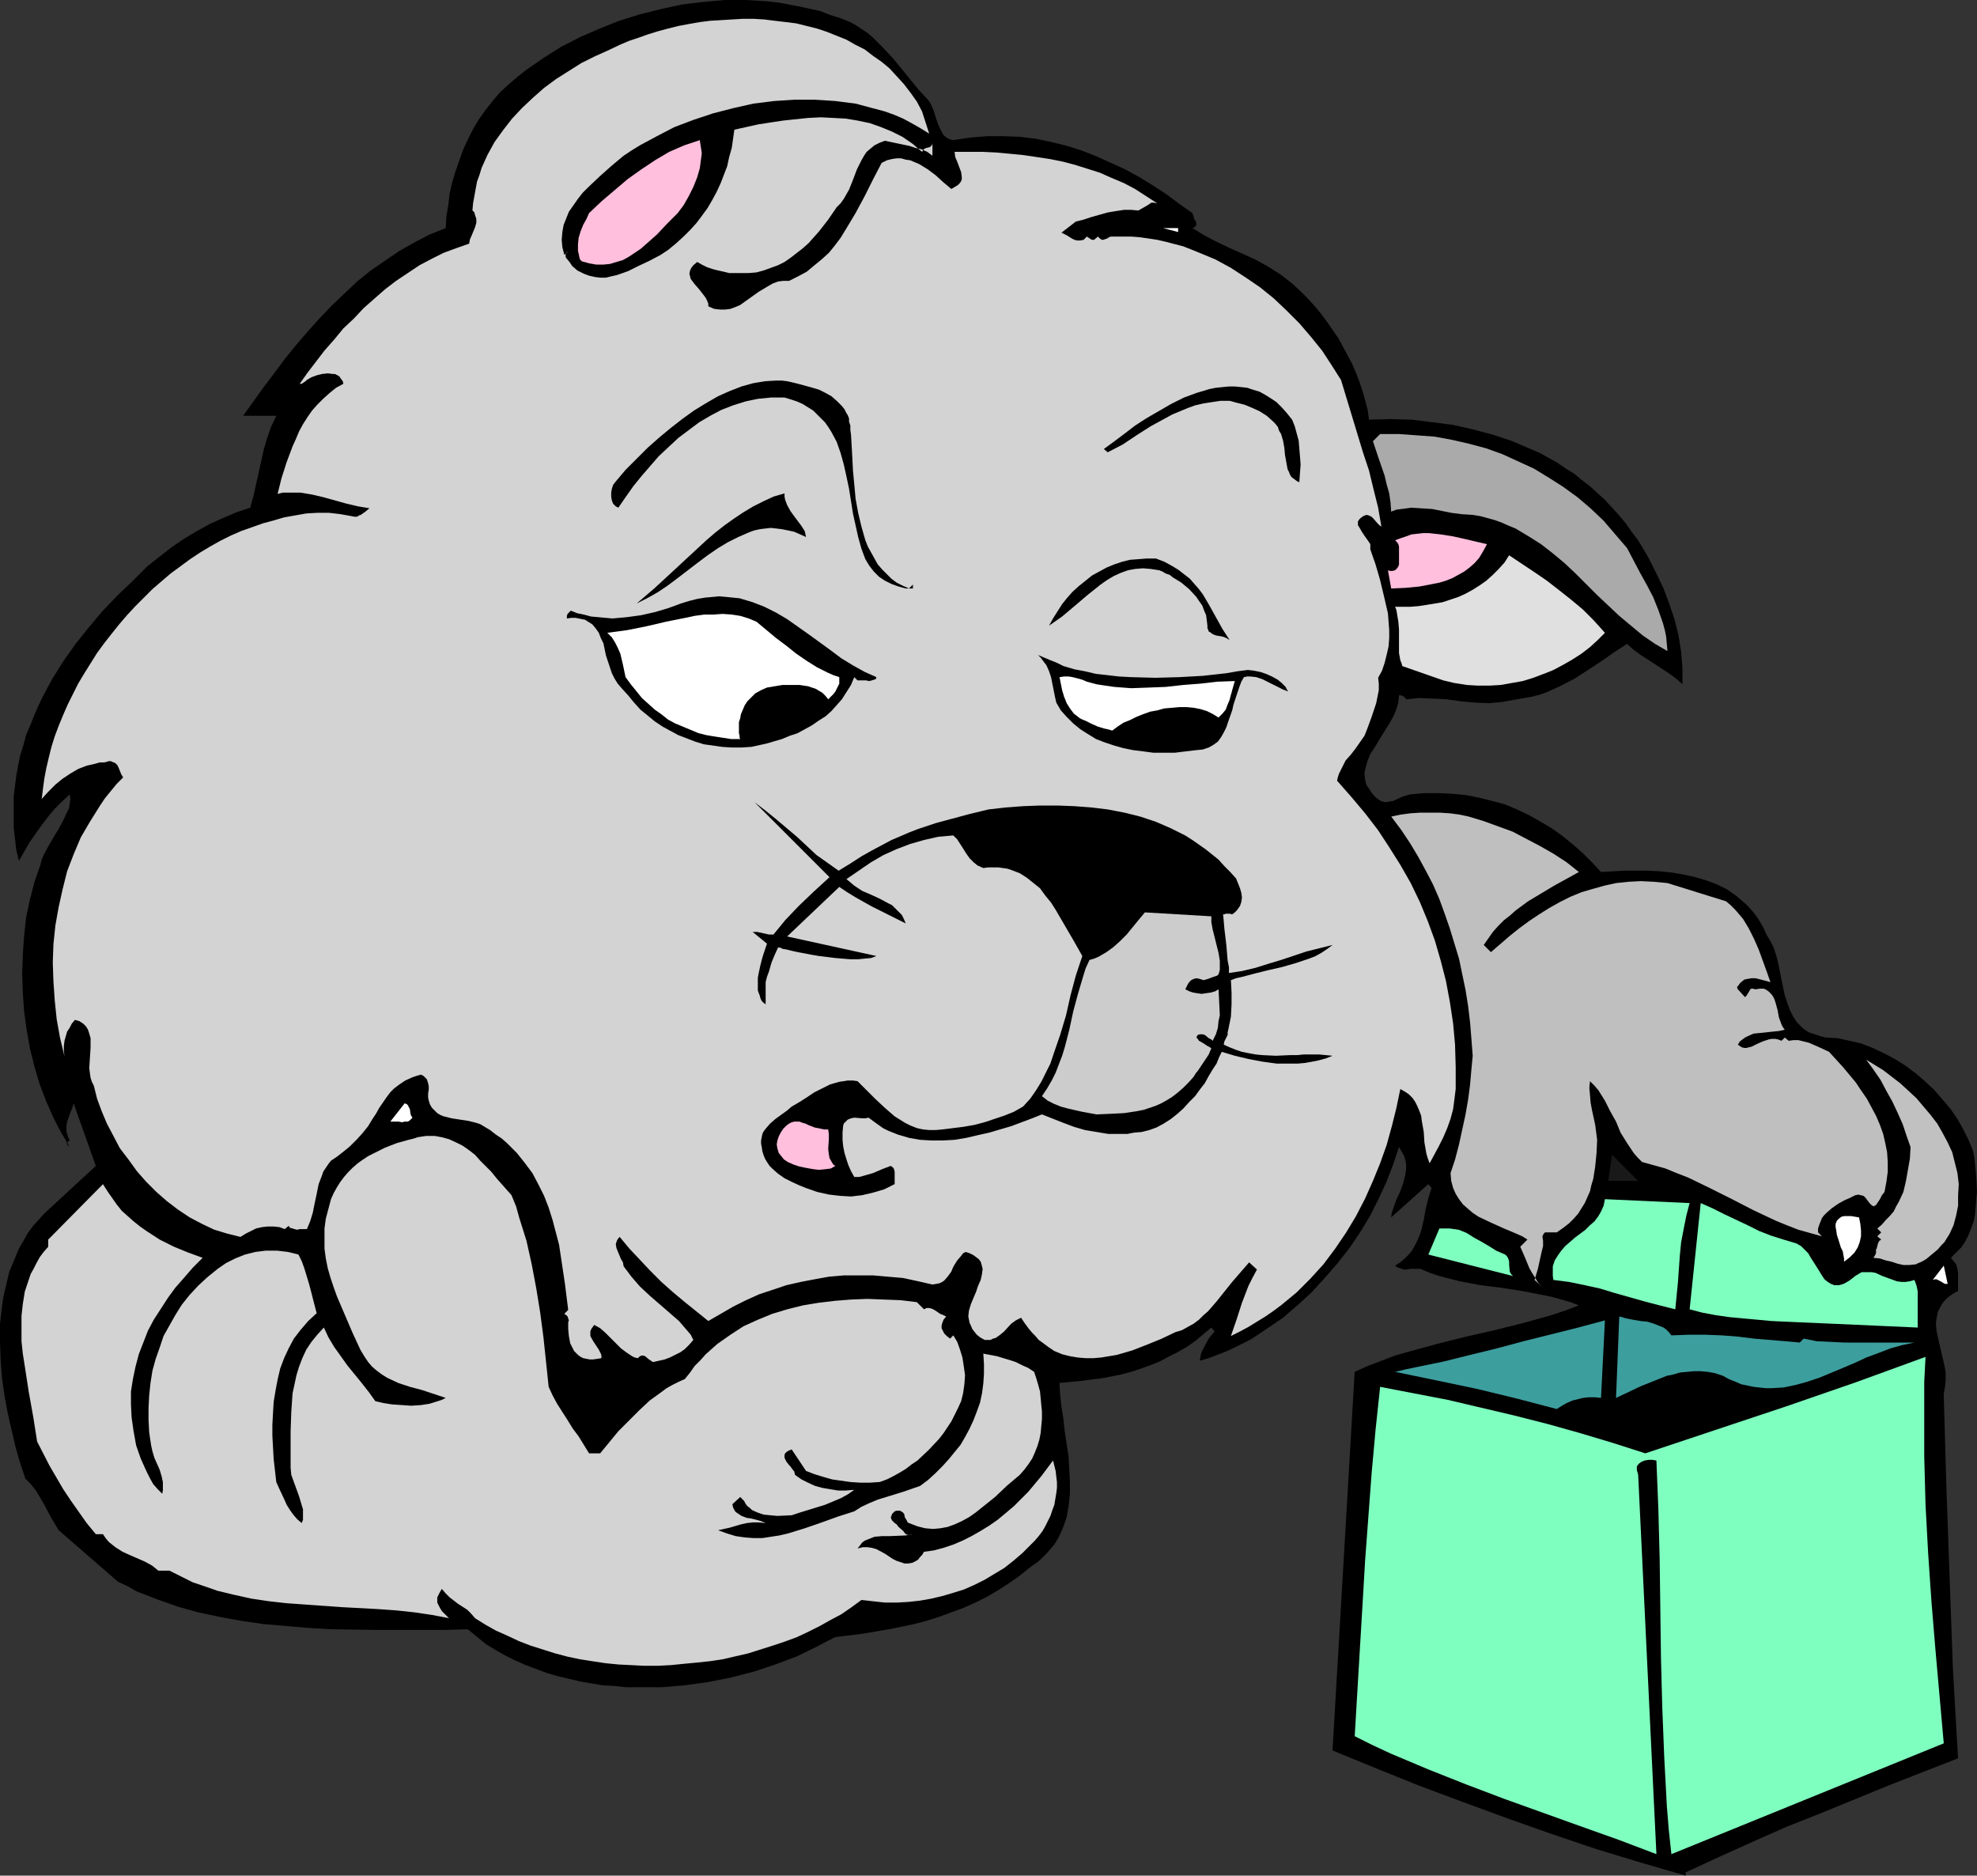 <?xml version="1.0" encoding="UTF-8" standalone="no"?>
<svg
   version="1.0"
   width="129.724mm"
   height="123.059mm"
   id="svg31"
   sodipodi:docname="Cat - Curious.wmf"
   xmlns:inkscape="http://www.inkscape.org/namespaces/inkscape"
   xmlns:sodipodi="http://sodipodi.sourceforge.net/DTD/sodipodi-0.dtd"
   xmlns="http://www.w3.org/2000/svg"
   xmlns:svg="http://www.w3.org/2000/svg">
  <rect width="100%" height="100%" fill="#333333" stroke="none"/>
  <sodipodi:namedview
     id="namedview31"
     pagecolor="#ffffff"
     bordercolor="#000000"
     borderopacity="0.25"
     inkscape:showpageshadow="2"
     inkscape:pageopacity="0.0"
     inkscape:pagecheckerboard="0"
     inkscape:deskcolor="#d1d1d1"
     inkscape:document-units="mm" />
  <defs
     id="defs1">
    <pattern
       id="WMFhbasepattern"
       patternUnits="userSpaceOnUse"
       width="6"
       height="6"
       x="0"
       y="0" />
  </defs>
  <path
     style="fill:#000000;fill-opacity:1;fill-rule:evenodd;stroke:none"
     d="m 230.118,24.726 0.485,0.646 0.323,0.646 0.646,1.454 0.485,1.616 0.485,1.454 0.646,1.454 0.646,1.293 0.485,0.485 0.646,0.485 0.646,0.323 0.808,0.162 4.363,-0.646 4.04,-0.323 h 4.202 l 4.04,0.162 3.878,0.485 3.878,0.808 3.878,0.97 3.555,1.131 3.717,1.454 3.555,1.616 3.555,1.616 3.555,1.939 3.394,2.101 3.232,2.101 3.232,2.424 3.232,2.263 0.162,0.485 0.162,0.485 0.162,0.646 0.323,0.323 0.162,0.646 v 0.323 l -0.323,0.485 -0.323,0.162 -0.323,0.162 2.909,1.778 3.07,1.616 3.07,1.454 3.232,1.454 3.232,1.454 3.232,1.778 3.07,1.939 1.454,1.131 1.454,1.131 1.939,1.778 1.778,1.778 1.778,1.939 1.616,1.939 1.454,1.939 1.454,2.101 1.454,2.101 1.131,2.101 1.131,2.101 1.131,2.101 0.97,2.263 0.808,2.101 0.808,2.424 0.646,2.263 0.646,2.424 0.323,2.424 5.333,-0.162 5.333,0.162 5.171,0.646 5.01,0.646 5.01,1.131 4.848,1.293 4.848,1.616 4.525,1.939 2.262,0.97 4.363,2.424 2.101,1.454 2.101,1.293 1.939,1.616 1.939,1.454 1.939,1.778 1.778,1.616 1.778,1.939 1.778,1.939 1.616,1.939 1.454,2.101 1.616,2.101 1.454,2.424 1.293,2.263 1.778,3.555 1.778,3.717 1.454,3.879 1.293,3.879 0.97,3.879 0.646,4.04 0.323,4.04 v 1.939 2.101 l -1.616,-1.454 -1.778,-1.293 -6.949,-4.525 -1.778,-1.293 -1.616,-1.454 -3.232,2.101 -3.232,2.263 -3.232,2.101 -3.232,2.101 -3.394,1.778 -1.778,0.808 -1.778,0.808 -1.778,0.646 -1.939,0.485 -1.778,0.323 -1.939,0.323 -1.778,0.323 -1.778,0.323 -1.616,0.162 -1.778,0.162 -3.555,-0.162 -3.555,-0.323 -3.394,-0.485 -3.394,-0.162 -3.394,-0.162 -1.616,0.162 -1.616,0.162 -0.323,-0.485 -0.485,-0.323 -0.485,-0.162 h -0.162 -0.323 l -0.162,1.778 -0.485,1.616 -0.646,1.616 -0.97,1.778 -1.939,3.071 -0.97,1.616 -0.97,1.616 -0.97,1.454 -0.646,1.616 -0.485,1.616 -0.323,1.454 0.162,1.616 0.162,0.808 0.323,0.808 0.485,0.646 0.485,0.808 0.646,0.808 0.808,0.808 0.485,0.323 0.485,0.323 1.131,0.323 0.97,-0.162 0.97,-0.162 2.101,-0.97 0.97,-0.323 1.131,-0.323 3.555,-0.323 h 3.394 l 3.555,0.162 3.394,0.323 3.232,0.646 3.232,0.808 3.07,0.808 3.07,1.293 2.747,1.293 2.909,1.616 2.747,1.616 2.747,1.939 2.586,2.101 2.424,2.101 2.424,2.424 2.262,2.424 5.818,-0.323 h 5.979 l 2.909,0.162 3.07,0.323 2.747,0.485 2.909,0.646 2.747,0.808 2.586,0.97 2.586,1.293 2.262,1.616 1.131,0.97 1.131,0.97 0.97,0.97 0.97,1.131 0.97,1.293 0.808,1.293 0.808,1.454 0.646,1.454 0.97,1.616 0.808,1.616 0.646,1.939 0.485,1.939 0.808,4.04 0.808,3.879 0.646,1.939 0.646,1.778 0.808,1.616 0.97,1.454 1.293,1.293 0.808,0.646 0.808,0.485 0.97,0.323 0.97,0.323 0.97,0.323 1.293,0.323 2.909,0.162 2.909,0.646 2.909,0.646 2.909,1.131 2.747,1.293 2.747,1.454 2.586,1.616 2.586,1.939 2.262,1.939 2.262,2.101 2.101,2.424 1.939,2.263 1.778,2.586 1.454,2.586 1.293,2.586 1.131,2.747 0.323,1.616 0.162,1.616 0.323,3.394 0.162,3.555 -0.162,1.778 -0.162,1.939 -0.162,1.778 -0.323,1.778 -0.646,1.778 -0.646,1.616 -0.808,1.616 -0.97,1.454 -1.293,1.293 -1.293,1.293 0.646,0.808 0.646,0.808 0.323,1.131 0.162,0.97 v 2.263 2.263 l -0.97,0.485 -0.97,0.646 -0.808,0.646 -0.646,0.646 -0.485,0.646 -0.485,0.808 -0.646,1.293 -0.323,1.616 -0.162,1.454 0.162,1.616 0.323,1.616 1.616,6.949 0.323,1.778 v 1.778 l -0.162,1.778 -0.323,1.778 0.646,22.625 0.808,22.625 0.808,22.625 0.646,11.313 0.646,11.151 -16.968,6.626 -16.968,6.949 -8.565,3.394 -8.403,3.717 -8.242,3.717 -8.403,3.879 v 0.808 l -11.15,-3.232 -11.15,-3.394 -10.989,-3.717 -10.989,-3.879 -10.989,-4.04 -10.827,-4.04 -10.827,-4.363 -10.666,-4.363 2.747,-46.866 2.747,-47.028 3.232,-1.454 3.394,-1.293 3.394,-1.293 3.394,-0.97 7.11,-1.939 7.11,-1.778 7.11,-1.616 7.11,-1.778 6.949,-1.939 3.394,-1.131 3.394,-1.293 -2.101,-0.808 -2.262,-0.646 -2.262,-0.646 -2.424,-0.485 -5.01,-0.97 -5.171,-0.808 -5.171,-0.646 -5.171,-0.97 -5.01,-1.293 -2.424,-0.808 -2.262,-0.97 h -0.808 -0.808 -0.97 l -0.808,0.162 h -0.808 l -0.808,-0.323 -0.646,-0.162 -0.646,-0.485 1.293,-0.808 1.131,-0.97 0.97,-0.97 0.808,-0.97 0.646,-1.131 0.646,-1.293 0.485,-1.131 0.485,-1.293 0.646,-2.747 0.485,-2.747 0.646,-2.586 0.808,-2.586 -0.808,-0.97 -9.211,8.242 0.162,-1.131 0.323,-0.97 0.808,-2.263 0.97,-2.101 0.808,-2.263 0.485,-2.101 0.162,-1.131 v -1.131 l -0.162,-0.97 -0.323,-1.131 -0.646,-1.131 -0.646,-1.131 -1.454,4.363 -1.616,4.202 -1.939,4.202 -2.101,4.202 -2.424,4.04 -2.747,4.04 -2.909,3.717 -3.232,3.717 -3.232,3.555 -3.555,3.232 -3.555,3.071 -4.04,2.747 -3.878,2.586 -4.202,2.101 -2.101,0.97 -2.101,0.808 -2.101,0.808 -2.262,0.646 0.162,-0.646 0.162,-0.97 0.323,-0.808 0.485,-0.97 1.131,-2.101 1.454,-1.778 -0.808,-0.97 -2.101,1.778 -1.939,1.616 -2.101,1.454 -2.262,1.293 -2.262,1.131 -2.101,1.131 -2.424,0.97 -2.262,0.808 -2.424,0.808 -2.424,0.646 -2.424,0.485 -2.586,0.485 -5.171,0.646 -5.171,0.485 0.162,2.909 0.323,2.909 0.485,3.071 0.323,3.071 0.97,6.303 0.162,3.071 0.162,3.232 v 2.909 l -0.323,3.071 -0.485,2.747 -0.485,1.454 -0.485,1.293 -0.646,1.454 -0.646,1.293 -0.808,1.293 -0.97,1.131 -0.97,1.131 -1.131,1.131 -1.293,1.131 -1.454,0.97 -2.586,2.101 -2.747,1.939 -2.747,1.778 -2.747,1.616 -2.909,1.454 -2.909,1.293 -3.07,1.131 -3.07,1.131 -3.07,0.97 -3.07,0.808 -3.07,0.646 -3.232,0.646 -6.626,1.131 -6.626,0.808 -2.262,1.131 -2.424,1.293 -5.01,2.424 -5.171,1.939 -5.333,1.778 -5.656,1.454 -5.656,1.131 -5.818,0.808 -5.818,0.485 h -5.818 -2.909 l -2.909,-0.323 -2.909,-0.162 -2.909,-0.485 -2.747,-0.485 -2.747,-0.646 -2.747,-0.646 -2.747,-0.808 -2.586,-0.97 -2.586,-0.97 -2.586,-1.131 -2.586,-1.293 -2.262,-1.293 -2.424,-1.454 -4.525,-3.717 v 0 l -5.656,0.162 H 93.405 l -11.312,-0.162 -5.494,-0.323 -5.656,-0.485 -5.656,-0.485 -5.494,-0.808 -5.333,-0.97 -5.333,-1.131 -5.171,-1.454 -5.01,-1.778 -5.01,-1.939 -2.262,-1.293 -2.424,-1.131 -14.706,-12.767 -1.939,-3.232 -1.778,-3.394 L 9.858,371.212 8.888,369.596 7.757,368.141 6.302,366.687 5.01,362.808 3.878,358.93 2.909,354.728 1.939,350.526 1.131,346.163 0.485,341.638 0.162,337.274 0,332.749 v -4.525 l 0.485,-4.202 0.323,-2.263 0.485,-2.101 0.485,-2.101 0.485,-2.101 0.808,-1.939 0.808,-1.939 0.808,-1.939 1.131,-1.939 0.97,-1.778 1.293,-1.778 1.454,-1.616 1.454,-1.616 12.766,-11.797 -5.494,-15.514 -0.323,1.131 -0.485,1.131 -0.808,2.263 -0.162,1.131 v 1.293 l 0.323,1.131 0.162,0.485 0.323,0.485 -0.808,0.97 0.808,0.808 -2.101,-3.555 -1.939,-3.717 -1.778,-4.04 -1.616,-4.202 -1.293,-4.363 -1.131,-4.525 -0.808,-4.525 -0.646,-4.687 -0.323,-4.687 -0.162,-4.687 0.162,-4.687 0.323,-4.687 0.485,-4.525 0.97,-4.525 1.131,-4.363 1.454,-4.202 0.323,-1.293 0.485,-1.131 1.131,-2.101 1.293,-2.263 1.293,-2.101 1.131,-2.101 0.97,-2.101 0.485,-0.97 0.162,-1.131 0.162,-1.131 -0.162,-1.131 -1.939,1.778 -1.778,1.778 -1.616,1.939 -1.616,2.101 -1.616,2.263 -1.454,2.101 -2.586,4.525 -0.646,-2.747 -0.323,-2.747 -0.323,-2.747 v -2.586 -2.586 -2.586 l 0.323,-2.586 0.323,-2.586 0.485,-2.586 0.485,-2.424 0.808,-2.586 0.646,-2.424 0.97,-2.263 0.97,-2.424 0.97,-2.263 1.131,-2.424 2.424,-4.525 2.747,-4.363 3.07,-4.363 3.232,-4.04 3.394,-4.04 3.717,-3.879 3.717,-3.555 3.717,-3.717 3.07,-2.424 2.909,-2.263 3.07,-2.101 3.232,-1.939 3.232,-1.778 3.232,-1.454 3.394,-1.454 3.394,-1.131 0.808,-2.909 0.646,-2.909 0.646,-2.909 0.646,-2.909 0.646,-2.909 0.808,-2.747 0.97,-2.747 1.293,-2.747 h -8.242 l 5.01,-6.949 5.333,-7.111 2.747,-3.394 2.909,-3.394 2.909,-3.232 3.07,-3.232 3.07,-2.909 3.232,-3.071 3.394,-2.747 3.555,-2.424 3.555,-2.424 3.717,-2.101 3.717,-1.939 4.04,-1.616 0.162,-2.909 0.485,-2.747 0.323,-2.909 0.646,-2.747 0.808,-2.747 0.97,-2.747 0.97,-2.747 1.131,-2.424 1.293,-2.586 1.454,-2.424 1.616,-2.263 1.778,-2.263 1.778,-2.101 2.101,-1.939 2.262,-1.939 2.262,-1.778 4.202,-2.909 4.363,-2.747 4.686,-2.424 4.848,-2.101 4.848,-1.939 5.171,-1.616 5.171,-1.293 5.171,-1.131 L 174.366,0.485 179.699,0 h 5.333 l 5.333,0.323 2.747,0.323 2.586,0.485 2.586,0.485 5.171,1.131 2.424,0.97 2.586,0.808 2.424,0.97 1.454,0.808 1.454,0.97 1.454,0.97 1.293,1.131 2.424,2.424 2.424,2.586 4.363,5.333 2.101,2.586 z"
     id="path1" />
  <path
     style="fill:#d3d3d3;fill-opacity:1;fill-rule:evenodd;stroke:none"
     d="m 228.664,27.635 1.778,5.495 -2.101,-1.293 -2.262,-1.293 -2.101,-1.131 -2.262,-0.97 -2.262,-0.808 -2.424,-0.646 -2.424,-0.646 -2.424,-0.646 -5.01,-0.646 -2.424,-0.162 -2.586,-0.162 h -5.171 l -5.01,0.323 -5.171,0.646 -5.01,1.131 -5.01,1.293 -4.848,1.616 -4.686,1.778 -4.363,2.263 -4.202,2.263 -2.101,1.293 -1.939,1.293 -2.909,2.424 -2.909,2.586 -2.909,2.747 -1.454,1.454 -1.131,1.454 -1.131,1.616 -1.131,1.616 -0.646,1.616 -0.646,1.616 -0.323,1.778 -0.162,1.939 0.162,1.778 0.485,1.939 0.97,-0.808 -0.485,0.323 -0.162,0.323 v 0.646 l 0.162,0.323 0.808,0.97 0.323,0.485 0.323,0.485 1.293,1.131 1.616,0.808 1.293,0.485 1.454,0.323 1.293,0.162 h 1.454 l 1.293,-0.323 1.454,-0.323 2.747,-0.97 2.586,-1.293 2.747,-1.293 2.747,-1.454 1.939,-1.293 1.939,-1.616 1.778,-1.616 1.778,-1.778 1.454,-1.616 1.454,-1.939 1.293,-1.778 1.131,-1.939 1.131,-2.101 0.97,-2.101 0.808,-2.101 0.808,-2.101 0.485,-2.263 0.646,-2.263 0.323,-2.263 0.323,-2.263 5.818,-1.293 3.07,-0.485 3.232,-0.485 3.07,-0.323 3.07,-0.323 3.232,-0.162 3.07,0.162 3.07,0.162 2.909,0.485 3.07,0.646 2.747,0.97 2.747,1.131 2.586,1.293 2.586,1.778 1.131,0.97 1.131,0.97 0.323,-0.485 0.323,-0.323 0.485,-0.162 0.646,-0.162 0.323,-0.162 0.323,-0.323 0.162,-0.485 v -0.646 3.717 l -1.293,-0.97 -1.454,-0.646 -1.454,-0.323 -1.454,-0.485 -3.07,-0.646 -3.07,-0.646 -1.293,0.485 -1.293,0.646 -0.97,0.808 -0.97,0.808 -0.646,0.97 -0.646,1.131 -1.131,2.263 -0.97,2.586 -0.97,2.424 -0.646,1.131 -0.646,1.131 -0.808,1.131 -0.97,0.97 -2.101,3.071 -2.262,2.909 -2.586,2.909 -1.454,1.293 -1.454,1.131 -1.454,1.131 -1.616,1.131 -1.616,0.808 -1.778,0.646 -1.778,0.646 -1.778,0.485 -1.939,0.162 h -1.778 -1.454 -1.616 l -1.293,-0.323 -1.454,-0.323 -1.293,-0.323 -1.454,-0.485 -1.293,-0.646 -1.131,-0.646 -0.97,0.808 -0.485,0.646 -0.323,0.646 -0.162,0.808 0.162,0.646 0.162,0.646 0.485,0.646 0.485,0.646 1.131,1.293 1.131,1.454 0.485,0.646 0.323,0.646 0.323,0.808 v 0.646 l 1.454,0.646 1.454,0.162 h 1.293 l 1.293,-0.162 1.293,-0.485 1.131,-0.485 2.262,-1.616 2.262,-1.616 2.424,-1.454 1.131,-0.646 1.293,-0.485 1.293,-0.162 h 1.454 l 2.262,-1.131 2.101,-1.131 1.939,-1.616 1.778,-1.454 1.778,-1.616 1.454,-1.778 1.454,-1.939 1.293,-2.101 2.424,-4.04 2.262,-4.202 2.101,-4.202 2.101,-4.04 1.293,-0.646 1.293,-0.323 1.131,-0.162 h 1.131 l 1.131,0.323 1.131,0.162 1.131,0.485 1.131,0.485 2.101,1.293 1.939,1.454 1.939,1.778 1.939,1.616 0.808,-0.485 0.808,-0.485 0.485,-0.485 0.323,-0.485 0.162,-0.485 V 43.796 l -0.162,-1.131 -0.485,-1.293 -0.485,-1.293 -0.485,-1.131 -0.162,-1.293 h 6.949 l 3.394,0.162 3.394,0.323 3.394,0.323 3.232,0.485 3.232,0.485 3.232,0.646 3.07,0.808 3.07,0.97 3.07,0.97 2.909,1.293 3.07,1.293 2.747,1.454 2.747,1.778 2.747,1.778 -0.808,-0.162 h -0.646 l -0.485,0.323 -0.485,0.323 -1.131,0.646 -1.131,0.646 -1.778,-0.162 h -1.778 l -2.101,0.323 -1.939,0.323 -4.04,1.131 -1.939,0.646 -1.939,0.485 -3.555,2.747 1.293,0.646 1.293,0.808 0.646,0.323 0.646,0.162 h 0.808 l 0.808,-0.162 0.808,-0.808 0.485,0.323 0.485,0.323 0.323,0.162 h 0.485 l 0.97,-0.808 0.323,0.323 0.162,0.162 0.485,0.323 h 0.323 l 0.485,-0.162 0.485,-0.162 0.485,-0.323 0.485,-0.162 h 0.485 2.262 2.262 l 2.101,0.162 2.262,0.323 2.101,0.323 2.101,0.485 4.363,1.131 4.04,1.616 3.878,1.616 3.878,2.101 3.717,2.424 3.555,2.424 3.394,2.747 3.232,3.071 3.07,3.071 2.909,3.394 2.747,3.394 2.424,3.717 2.262,3.555 2.747,9.05 2.747,9.05 1.454,4.363 1.131,4.687 1.131,4.525 0.808,4.687 -0.485,-0.323 -0.485,-0.485 -0.97,-1.131 -0.485,-0.485 -0.646,-0.323 -0.646,-0.162 -0.808,0.323 -0.646,0.485 -0.323,0.323 -0.323,0.485 v 0.485 0.485 l 0.323,0.485 0.646,1.131 0.646,0.97 0.808,1.131 0.646,0.97 v 0.646 0.646 l 1.293,3.717 1.131,3.879 0.97,4.04 0.97,4.202 0.162,2.101 0.162,2.101 v 1.939 l -0.162,2.101 -0.485,2.101 -0.485,1.939 -0.646,1.939 -0.97,1.778 0.162,1.454 v 1.616 l -0.323,1.616 -0.323,1.616 -1.131,3.394 -1.131,3.071 -0.646,1.616 -1.131,1.616 -1.131,1.616 -1.131,1.454 -1.293,1.454 -0.808,1.616 -0.808,1.616 -0.323,0.97 -0.162,0.808 3.555,4.04 3.394,4.04 3.232,4.202 2.747,4.202 2.747,4.363 2.586,4.525 2.262,4.687 1.939,4.687 1.778,4.848 1.454,5.01 1.293,5.01 0.97,5.171 0.808,5.333 0.485,5.333 0.162,5.495 v 5.495 l -0.323,2.586 -0.323,2.424 -0.646,2.424 -0.808,2.263 -0.97,2.263 -1.131,2.263 -2.262,4.202 -0.485,-1.293 -0.323,-1.131 -0.485,-2.747 -0.162,-2.586 -0.485,-2.747 -0.162,-1.293 -0.485,-1.293 -0.485,-1.131 -0.485,-0.97 -0.646,-0.97 -0.97,-0.97 -0.97,-0.646 -1.131,-0.646 -0.97,4.687 -1.131,4.525 -1.293,4.687 -1.616,4.525 -1.778,4.363 -1.939,4.363 -2.262,4.363 -2.424,4.04 -2.747,4.04 -2.909,3.879 -3.232,3.555 -3.394,3.394 -3.717,3.071 -1.939,1.454 -2.101,1.454 -2.101,1.293 -2.101,1.293 -2.101,1.131 -2.262,1.131 1.454,-4.202 1.293,-4.04 0.808,-2.101 0.808,-2.101 0.97,-1.939 1.131,-2.101 -1.939,-1.778 -2.101,2.424 -2.101,2.424 -1.939,2.424 -1.939,2.424 -2.101,2.424 -1.131,0.97 -1.131,1.131 -1.293,0.97 -1.454,0.808 -1.454,0.808 -1.616,0.485 -3.394,1.616 -3.555,1.454 -3.717,1.454 -3.878,1.131 -1.939,0.323 -1.939,0.323 -1.939,0.162 h -1.939 l -1.939,-0.162 -1.939,-0.323 -1.939,-0.485 -1.939,-0.808 -1.454,-0.97 -1.293,-0.97 -1.131,-0.808 -0.808,-0.97 -0.808,-0.808 -0.808,-0.97 -0.97,-1.293 -0.97,-1.454 -0.646,0.323 -0.646,0.323 -1.131,0.808 -1.778,1.939 -0.97,0.808 -1.131,0.808 -0.646,0.162 -0.646,0.323 h -0.646 -0.808 l -1.131,-0.646 -0.808,-0.646 -0.646,-0.808 -0.485,-0.646 -0.323,-0.808 -0.323,-0.646 -0.162,-0.808 -0.162,-0.808 0.162,-1.454 0.485,-1.616 1.293,-3.071 0.485,-1.454 0.646,-1.454 0.323,-1.454 0.162,-1.293 -0.162,-0.646 -0.162,-0.646 -0.162,-0.485 -0.485,-0.646 -0.646,-0.485 -0.646,-0.485 -0.97,-0.485 -0.97,-0.323 -0.646,0.323 -0.485,0.646 -0.97,1.131 -0.808,1.293 -0.323,0.646 -0.323,0.808 -0.808,1.131 -0.97,1.131 -0.485,0.323 -0.646,0.323 -0.808,0.162 -0.97,0.162 -3.555,-0.808 -3.717,-0.808 -3.717,-0.323 -3.717,-0.323 h -3.717 -3.555 l -3.717,0.323 -3.555,0.646 -3.394,0.646 -3.555,0.808 -3.394,1.131 -3.394,1.131 -3.232,1.454 -3.232,1.616 -3.07,1.778 -3.07,1.778 -5.818,-4.687 -2.909,-2.424 -2.909,-2.586 -2.747,-2.747 -2.586,-2.747 -2.586,-2.747 -2.424,-2.909 -0.323,0.323 -0.323,0.485 -0.323,0.97 0.162,0.97 0.323,0.808 0.808,1.939 0.485,0.808 0.162,0.97 0.97,1.293 0.97,1.293 2.101,2.424 2.424,2.263 2.424,2.101 2.424,2.101 2.424,2.101 0.97,1.131 0.97,1.131 0.97,1.131 0.646,1.293 -0.97,1.131 -1.131,1.131 -1.131,0.808 -1.293,0.646 -1.293,0.646 -1.293,0.485 -2.909,0.646 -0.97,-0.646 -0.97,-0.808 -0.485,-0.162 h -0.323 l -0.485,0.162 -0.485,0.485 -0.808,-0.162 -0.646,-0.323 -1.454,-0.97 -1.293,-0.97 -1.293,-1.293 -2.586,-2.586 -1.293,-1.131 -1.454,-0.808 -0.485,0.646 -0.323,0.485 -0.162,0.485 v 0.485 0.646 l 0.162,0.323 0.646,1.131 0.646,0.97 0.646,0.97 0.485,0.97 0.162,0.485 v 0.646 l -0.97,0.162 -1.131,0.162 h -0.808 l -0.808,-0.162 -0.808,-0.162 -0.646,-0.323 -0.646,-0.485 -0.485,-0.485 -0.485,-0.485 -0.323,-0.646 -0.646,-1.293 -0.323,-1.778 -0.162,-1.778 v -1.616 l 0.162,-0.485 -0.162,-0.485 -0.162,-0.485 -0.323,-0.323 -0.485,-0.323 0.97,-0.97 -0.808,-6.464 -0.97,-6.464 -0.485,-3.232 -0.808,-3.071 -0.808,-3.071 -0.97,-3.071 -1.131,-2.909 -1.454,-2.909 -1.454,-2.747 -1.939,-2.586 -1.939,-2.424 -2.424,-2.424 -1.293,-1.131 -1.454,-0.97 -1.454,-1.131 -1.616,-0.97 -0.808,-0.485 -0.97,-0.323 -1.939,-0.485 -2.101,-0.323 -2.101,-0.323 -1.939,-0.485 -0.808,-0.323 -0.808,-0.485 -0.646,-0.646 -0.646,-0.646 -0.485,-0.808 -0.323,-0.97 -0.162,-0.808 v -0.97 l 0.162,-0.97 v -0.808 l -0.162,-0.808 -0.323,-0.97 -0.485,-0.485 -0.323,-0.323 -0.646,-0.323 -1.131,0.323 -0.97,0.323 -1.778,0.808 -1.454,0.97 -1.293,0.97 -0.97,0.97 -0.97,1.293 -1.778,2.586 -0.808,1.454 -0.97,1.454 -0.97,1.616 -1.293,1.616 -1.454,1.616 -1.778,1.778 -0.97,0.808 -2.262,1.778 -1.454,0.97 -0.646,0.808 -0.646,0.97 -0.646,0.97 -0.323,0.97 -0.808,2.101 -0.485,2.424 -0.485,2.263 -0.485,2.424 -0.646,2.101 -0.808,1.939 h -1.778 l -0.646,0.162 -0.646,-0.162 -0.485,-0.162 -0.646,-0.162 -0.323,-0.485 -0.97,0.808 -1.293,-0.485 -1.454,-0.162 h -1.454 l -1.454,0.162 -1.454,0.323 -1.293,0.646 -1.293,0.646 -1.293,0.808 -3.232,-0.808 -3.232,-0.97 -3.07,-1.454 -3.07,-1.616 -2.909,-1.939 -2.747,-2.101 -2.586,-2.263 -2.586,-2.586 -2.262,-2.586 -2.101,-2.909 -2.101,-2.747 -1.616,-3.071 -1.616,-3.071 -1.293,-3.071 -1.131,-3.071 -0.808,-3.232 -0.485,-0.97 -0.323,-0.97 -0.162,-1.131 -0.162,-1.293 0.162,-2.586 0.162,-2.424 v -1.293 -1.131 l -0.323,-1.131 -0.323,-0.97 -0.485,-0.808 -0.646,-0.646 -0.97,-0.646 -1.131,-0.323 -0.808,0.97 -0.485,0.97 -0.646,0.97 -0.323,1.131 -0.323,1.131 -0.162,1.293 v 1.293 l 0.162,1.293 -1.131,-4.687 -0.808,-4.525 -0.485,-4.687 -0.323,-4.687 -0.162,-4.687 0.162,-4.525 0.485,-4.687 0.808,-4.525 0.97,-4.363 1.131,-4.525 1.616,-4.202 1.778,-4.202 2.262,-3.879 2.424,-3.879 1.293,-1.939 1.454,-1.778 1.454,-1.778 1.616,-1.616 -0.485,-0.808 -0.323,-0.808 -0.323,-0.808 -0.323,-0.646 -0.485,-0.485 -0.808,-0.323 -0.323,-0.162 h -0.485 l -0.485,0.162 -0.646,0.162 h -1.131 l -1.131,0.323 -2.101,0.485 -2.101,0.808 -1.939,1.131 -1.939,1.293 -1.778,1.454 -1.778,1.778 -1.616,1.778 0.323,-2.586 0.323,-2.424 0.485,-2.586 0.646,-2.747 0.646,-2.586 0.808,-2.586 0.97,-2.586 1.131,-2.747 1.131,-2.586 1.293,-2.586 1.293,-2.586 1.454,-2.424 1.616,-2.586 1.616,-2.586 1.778,-2.424 1.778,-2.263 1.939,-2.424 1.939,-2.263 2.101,-2.263 2.101,-2.101 2.101,-2.101 2.262,-1.939 2.262,-1.939 2.424,-1.778 2.424,-1.778 2.424,-1.616 2.424,-1.454 2.586,-1.454 2.586,-1.293 2.586,-1.131 2.747,-0.97 2.747,-0.97 2.424,-0.646 2.747,-0.808 2.747,-0.485 2.747,-0.485 2.747,-0.162 h 2.909 l 2.747,0.323 2.747,0.485 0.808,0.162 h 0.646 l 0.485,-0.323 0.485,-0.162 1.131,-0.808 0.97,-0.808 -2.909,-0.485 -2.747,-0.646 -2.909,-0.808 -2.909,-0.808 -2.747,-0.646 -2.909,-0.485 h -2.909 -1.454 l -1.293,0.323 0.97,-3.879 1.293,-4.04 1.454,-3.879 0.808,-1.778 0.808,-1.939 0.97,-1.778 1.131,-1.778 1.131,-1.616 1.293,-1.454 1.454,-1.454 1.616,-1.454 1.616,-1.293 1.778,-0.97 -0.162,-0.646 -0.485,-0.646 -0.323,-0.485 -0.485,-0.323 -0.646,-0.323 h -0.485 l -1.293,-0.162 -1.454,0.162 -1.293,0.323 -1.293,0.485 -1.131,0.646 -0.323,0.323 -0.485,0.323 -0.485,0.323 h -0.485 l 1.939,-2.747 2.101,-2.747 2.101,-2.747 2.424,-2.747 2.262,-2.747 2.586,-2.424 2.424,-2.586 2.747,-2.424 2.586,-2.263 2.747,-2.101 2.909,-1.939 2.909,-1.939 3.07,-1.616 2.909,-1.454 3.07,-1.131 3.232,-1.131 0.162,-0.97 0.485,-1.131 0.808,-1.939 0.323,-1.131 v -0.97 l -0.323,-0.97 -0.162,-0.646 -0.485,-0.485 0.162,-1.778 0.323,-1.778 0.323,-1.778 0.323,-1.778 0.646,-1.778 0.485,-1.616 1.454,-3.232 1.778,-3.232 2.101,-2.909 2.262,-2.909 2.424,-2.586 2.747,-2.586 2.747,-2.424 3.07,-2.263 3.07,-1.939 3.07,-1.939 3.232,-1.616 3.232,-1.454 3.07,-1.454 2.262,-0.97 2.424,-0.808 2.262,-0.808 2.586,-0.808 2.424,-0.646 2.586,-0.646 2.586,-0.485 2.747,-0.485 2.586,-0.323 2.747,-0.162 2.586,-0.162 2.747,-0.162 h 2.747 l 2.586,0.162 2.586,0.323 2.747,0.323 2.586,0.323 2.586,0.646 2.586,0.646 2.424,0.808 2.424,0.97 2.424,0.97 2.262,1.293 2.262,1.131 2.101,1.616 2.101,1.454 1.939,1.616 1.778,1.939 1.778,1.939 1.616,2.101 1.616,2.263 z"
     id="path2" />
  <path
     style="fill:#ffbfdd;fill-opacity:1;fill-rule:evenodd;stroke:none"
     d="m 168.064,52.846 -2.586,2.586 -2.586,2.747 -2.747,2.424 -1.293,1.131 -1.454,0.97 -1.454,0.97 -1.454,0.808 -1.616,0.485 -1.616,0.485 -1.616,0.162 h -1.778 l -1.778,-0.323 -1.778,-0.485 -0.485,-0.485 -0.162,-0.646 -0.162,-0.808 -0.162,-0.646 v -1.616 l 0.162,-1.616 0.485,-1.616 0.646,-1.616 0.808,-1.454 0.646,-1.454 3.07,-2.909 3.232,-2.747 3.232,-2.747 3.394,-2.424 3.394,-2.263 3.555,-2.101 3.717,-1.616 1.939,-0.646 1.939,-0.646 0.162,1.131 0.162,0.97 0.162,1.131 -0.162,1.293 -0.323,2.424 -0.646,2.263 -0.97,2.424 -1.131,2.263 -1.293,2.263 z"
     id="path3" />
  <path
     style="fill:#ffffff;fill-opacity:1;fill-rule:evenodd;stroke:none"
     d="m 292.172,57.532 -3.717,-0.97 h 3.717 z"
     id="path4" />
  <path
     style="fill:#000000;fill-opacity:1;fill-rule:evenodd;stroke:none"
     d="m 209.918,102.459 0.323,0.485 0.323,0.808 v 0.808 l 0.323,0.97 v 1.131 l 0.162,1.131 0.162,2.747 0.162,2.909 0.162,3.232 0.323,3.394 0.323,3.555 0.646,3.555 0.808,3.394 0.97,3.394 0.646,1.616 0.808,1.454 0.808,1.454 0.808,1.454 1.131,1.293 1.131,1.131 1.131,1.131 1.293,0.97 1.616,0.808 1.454,0.646 0.97,-0.97 v 0.97 h -1.778 l -1.778,-0.485 -1.778,-0.646 -1.616,-0.808 -1.454,-0.97 -1.293,-1.293 -1.131,-1.454 -0.97,-1.616 -0.97,-2.586 -0.808,-2.909 -0.646,-2.909 -0.646,-2.909 -0.97,-6.141 -0.646,-3.071 -0.646,-2.909 -0.808,-2.909 -0.97,-2.747 -1.293,-2.424 -0.808,-1.293 -0.808,-1.131 -0.97,-0.97 -0.97,-0.97 -0.97,-0.97 -1.293,-0.808 -1.293,-0.808 -1.454,-0.646 -1.454,-0.485 -1.616,-0.485 h -3.394 l -3.232,0.323 -3.07,0.646 -3.07,0.97 -2.909,1.131 -2.747,1.454 -2.747,1.616 -2.586,1.939 -2.586,1.939 -2.424,2.263 -2.424,2.263 -2.101,2.424 -2.101,2.424 -2.101,2.586 -1.939,2.747 -1.778,2.586 -0.646,-0.323 -0.646,-0.646 -0.323,-0.808 -0.162,-0.97 v -0.97 l 0.162,-0.97 0.323,-0.97 0.485,-0.646 2.586,-3.071 2.747,-2.747 2.747,-2.747 2.747,-2.424 2.909,-2.424 2.909,-2.263 2.909,-2.101 2.909,-1.778 3.07,-1.778 2.909,-1.293 2.909,-1.131 2.909,-0.808 2.909,-0.485 2.747,-0.162 h 1.454 l 1.293,0.162 1.454,0.323 1.293,0.323 3.555,0.97 1.616,0.485 1.616,0.808 1.454,0.808 1.293,1.131 1.293,1.293 0.646,0.808 z"
     id="path5" />
  <path
     style="fill:#000000;fill-opacity:1;fill-rule:evenodd;stroke:none"
     d="m 320.452,104.075 0.646,1.616 0.485,1.778 0.485,1.778 0.162,1.939 0.162,1.939 0.162,2.101 -0.162,2.101 -0.162,2.263 -0.646,-0.323 -0.646,-0.485 -0.646,-0.485 -0.323,-0.485 -0.323,-0.808 -0.323,-0.646 -0.323,-1.778 -0.323,-1.778 -0.162,-1.778 -0.323,-1.778 -0.485,-1.616 -0.485,-0.808 -0.323,-0.97 -0.646,-0.808 -0.646,-0.646 -1.454,-1.293 -1.778,-1.131 -1.778,-0.808 -1.939,-0.808 -1.939,-0.485 -1.778,-0.485 h -2.262 l -2.101,0.323 -2.101,0.323 -2.101,0.485 -1.778,0.646 -1.939,0.808 -1.939,0.808 -1.778,0.97 -3.555,1.939 -3.555,2.263 -3.394,2.263 -3.717,1.939 -0.97,-0.808 2.424,-1.778 2.586,-1.939 2.747,-2.101 2.747,-1.778 3.07,-1.778 3.07,-1.778 3.232,-1.616 3.07,-1.131 3.232,-0.97 1.616,-0.323 1.616,-0.162 1.616,-0.162 h 1.454 l 1.616,0.162 1.454,0.162 1.454,0.485 1.616,0.485 1.454,0.808 1.293,0.808 1.454,0.97 1.293,1.293 1.293,1.454 z"
     id="path6" />
  <path
     style="fill:#aaaaaa;fill-opacity:1;fill-rule:evenodd;stroke:none"
     d="m 403.515,135.912 1.616,3.071 1.616,3.071 1.616,2.909 1.616,3.071 1.293,3.232 1.131,3.232 0.485,1.778 0.323,1.616 0.162,1.778 0.162,1.778 -3.07,-1.778 -3.07,-2.101 -2.909,-2.424 -2.909,-2.424 -5.494,-5.171 -5.333,-5.333 -2.747,-2.586 -2.909,-2.424 -2.909,-2.263 -3.07,-1.939 -3.232,-1.939 -1.616,-0.646 -1.778,-0.808 -1.778,-0.646 -1.778,-0.485 -1.778,-0.485 -1.939,-0.323 -2.586,-0.162 -2.586,-0.323 -4.848,-0.97 -2.586,-0.162 -2.586,-0.162 -2.424,0.323 -1.293,0.162 -1.293,0.485 -0.162,-2.263 -0.323,-2.263 -0.646,-2.263 -0.485,-2.101 -1.454,-4.202 -1.454,-4.363 1.778,-1.778 h 4.686 l 4.525,0.323 4.363,0.323 4.363,0.808 4.202,0.97 4.202,1.131 4.04,1.454 3.878,1.778 3.878,1.778 3.717,2.263 3.555,2.263 3.555,2.586 3.232,2.747 3.232,3.071 2.909,3.394 z"
     id="path7" />
  <path
     style="fill:#000000;fill-opacity:1;fill-rule:evenodd;stroke:none"
     d="m 199.899,133.164 -1.454,-0.646 -1.454,-0.646 -1.454,-0.323 -1.616,-0.323 -1.293,-0.162 -1.454,-0.162 -1.454,0.162 -1.293,0.162 -1.454,0.323 -1.293,0.485 -2.586,1.131 -2.586,1.293 -2.424,1.454 -2.586,1.778 -2.586,1.939 -4.848,3.717 -2.586,1.939 -2.424,1.616 -2.586,1.454 -2.586,1.293 4.363,-3.717 4.202,-3.879 4.363,-4.04 4.363,-4.04 2.262,-1.939 2.262,-1.778 2.262,-1.616 2.424,-1.616 2.424,-1.454 2.586,-1.293 2.424,-1.131 2.747,-0.808 v 0.808 l 0.162,0.808 0.485,1.293 0.808,1.454 0.808,1.131 1.939,2.586 0.808,1.293 z"
     id="path8" />
  <path
     style="fill:#ffbfdd;fill-opacity:1;fill-rule:evenodd;stroke:none"
     d="m 368.771,134.942 -0.97,1.778 -0.97,1.616 -1.131,1.293 -1.293,1.131 -1.293,0.97 -1.454,0.808 -1.454,0.808 -1.616,0.646 -1.616,0.485 -1.616,0.323 -3.394,0.646 -3.394,0.323 -3.555,0.162 -0.808,-4.525 0.485,0.162 h 0.646 l 0.646,-0.162 0.485,-0.485 0.323,-0.485 0.162,-0.485 v -0.646 -0.646 -1.939 -0.485 -0.646 l -0.162,-0.646 -0.323,-0.485 -0.485,-0.485 1.293,-0.485 1.454,-0.485 1.293,-0.485 1.454,-0.162 1.454,-0.162 h 1.454 l 2.909,0.323 3.07,0.485 2.909,0.646 2.747,0.646 z"
     id="path9" />
  <path
     style="fill:#000000;fill-opacity:1;fill-rule:evenodd;stroke:none"
     d="m 286.678,138.497 2.101,0.808 1.778,0.97 1.616,0.97 1.454,1.131 1.454,1.131 1.131,1.293 1.131,1.293 0.97,1.293 1.616,2.747 1.616,2.909 1.616,2.909 1.778,2.747 -0.808,-0.485 -0.808,-0.323 -1.778,-0.323 -0.808,-0.323 -0.646,-0.485 -0.323,-0.162 -0.162,-0.485 -0.162,-0.323 v -0.646 l -0.162,-1.293 -0.162,-1.293 -0.485,-1.131 -0.485,-1.293 -0.808,-1.131 -0.646,-0.97 -1.778,-1.939 -1.939,-1.616 -2.101,-1.293 -0.808,-0.646 -0.97,-0.323 -0.808,-0.485 -0.808,-0.323 -2.101,-0.323 -1.939,-0.162 -1.939,0.162 -1.778,0.323 -1.778,0.646 -1.778,0.808 -1.616,0.97 -1.616,1.131 -3.232,2.586 -3.232,2.747 -3.07,2.586 -1.616,1.131 -1.616,1.131 0.97,-1.778 1.131,-1.778 1.131,-1.778 1.293,-1.616 1.293,-1.454 1.616,-1.454 1.616,-1.293 1.616,-1.293 1.778,-0.97 1.778,-0.97 1.939,-0.808 1.939,-0.646 1.939,-0.485 2.101,-0.162 2.101,-0.162 z"
     id="path10" />
  <path
     style="fill:#e0e0e0;fill-opacity:1;fill-rule:evenodd;stroke:none"
     d="m 398.02,156.921 -1.778,1.778 -1.939,1.778 -2.101,1.616 -2.262,1.454 -2.262,1.293 -2.424,1.293 -2.424,0.97 -2.586,0.97 -2.586,0.808 -2.747,0.485 -2.747,0.485 -2.747,0.162 h -2.909 l -2.747,-0.162 -3.07,-0.485 -2.747,-0.646 -10.181,-3.555 -0.162,-0.646 -0.323,-0.808 -0.323,-1.778 v -1.778 -4.04 l -0.162,-1.939 -0.323,-1.939 -0.162,-0.97 -0.323,-0.808 h 3.878 l 1.939,-0.162 2.101,-0.323 1.939,-0.323 1.939,-0.323 1.939,-0.646 1.939,-0.646 1.778,-0.808 1.778,-0.97 1.778,-1.131 1.616,-1.131 1.616,-1.454 1.454,-1.454 1.454,-1.616 1.131,-1.778 6.302,4.202 3.07,2.101 2.909,2.263 3.07,2.424 2.909,2.424 2.747,2.747 z"
     id="path11" />
  <path
     style="fill:#000000;fill-opacity:1;fill-rule:evenodd;stroke:none"
     d="m 217.352,167.91 -0.162,0.485 -0.485,0.162 -0.485,0.162 -0.646,0.162 -0.808,-0.162 h -0.646 -0.808 -0.646 l -0.808,-0.808 -0.808,1.939 -1.131,1.778 -1.131,1.778 -1.293,1.454 -1.293,1.454 -1.454,1.293 -1.778,1.131 -1.616,1.131 -1.778,0.97 -1.778,0.97 -1.939,0.646 -1.939,0.808 -3.878,1.131 -3.717,0.808 -2.424,0.162 h -2.424 l -2.424,-0.162 -2.262,-0.323 -2.262,-0.323 -2.101,-0.646 -2.101,-0.808 -2.101,-0.808 -2.101,-1.131 -1.778,-0.97 -1.939,-1.293 -1.778,-1.454 -1.778,-1.454 -1.616,-1.778 -1.454,-1.778 -1.616,-1.778 -0.97,-1.131 -0.808,-1.293 -0.646,-1.293 -0.485,-1.454 -0.97,-2.909 -0.646,-3.071 -0.646,-1.293 -0.485,-1.293 -0.808,-1.131 -0.808,-0.97 -1.293,-0.808 -0.485,-0.323 -0.808,-0.162 -0.808,-0.162 -0.808,-0.162 h -0.97 l -1.131,0.162 v -0.323 -0.323 l 0.162,-0.485 0.323,-0.323 0.485,-0.485 1.616,0.646 1.616,0.323 1.778,0.485 1.778,0.162 1.778,0.162 1.778,0.162 3.555,-0.323 3.555,-0.485 3.555,-0.808 3.232,-0.97 3.07,-1.131 2.101,-0.646 1.939,-0.485 1.939,-0.323 1.778,-0.162 1.778,-0.162 1.778,0.162 1.616,0.162 1.616,0.162 1.616,0.485 1.616,0.485 2.909,1.131 2.909,1.454 2.747,1.616 2.747,1.939 2.747,1.939 5.333,3.879 2.586,1.939 2.909,1.778 2.909,1.616 z"
     id="path12" />
  <path
     style="fill:#ffffff;fill-opacity:1;fill-rule:evenodd;stroke:none"
     d="m 187.617,154.173 4.848,4.04 2.586,1.939 2.424,1.939 2.586,1.778 2.586,1.616 2.586,1.293 1.454,0.646 1.454,0.485 v 0.808 0.808 l -0.646,1.293 -0.323,0.646 -0.485,0.646 -1.293,1.293 -0.646,-0.808 -0.808,-0.808 -0.808,-0.485 -0.808,-0.485 -0.97,-0.323 -0.97,-0.323 -2.101,-0.323 h -2.101 -2.101 l -1.939,0.323 -1.939,0.323 -1.454,0.646 -1.454,0.808 -0.97,0.97 -0.97,0.97 -0.646,0.97 -0.485,1.131 -0.485,1.131 -0.162,0.97 -0.323,0.97 v 1.131 0.808 0.808 l 0.162,0.646 v 0.485 l 0.162,0.323 v 0 h -2.262 l -2.101,-0.323 -2.101,-0.323 -1.939,-0.323 -1.939,-0.485 -1.939,-0.808 -1.939,-0.808 -1.939,-0.808 -1.778,-0.97 -1.616,-1.293 -1.616,-1.131 -1.616,-1.454 -1.616,-1.454 -1.293,-1.616 -1.454,-1.778 -1.293,-1.778 -0.646,-3.071 -0.646,-2.747 -0.646,-1.454 -0.646,-1.293 -0.808,-1.293 -1.131,-1.131 2.424,-0.323 2.424,-0.323 4.848,-0.97 4.848,-1.131 4.848,-0.97 2.262,-0.485 2.424,-0.323 h 2.262 l 2.262,-0.162 2.262,0.162 2.101,0.323 2.101,0.646 z"
     id="path13" />
  <path
     style="fill:#000000;fill-opacity:1;fill-rule:evenodd;stroke:none"
     d="m 263.731,165.163 2.747,0.808 2.586,0.485 2.747,0.646 2.909,0.323 2.747,0.323 3.07,0.162 5.979,0.162 5.979,-0.162 5.818,-0.323 5.818,-0.646 2.747,-0.485 2.586,-0.323 1.454,0.162 1.616,0.323 1.454,0.485 1.454,0.646 1.454,0.808 0.97,0.808 0.97,0.97 0.323,0.646 0.323,0.485 -1.293,-0.485 -1.293,-0.646 -1.293,-0.646 -2.586,-1.293 -1.454,-0.485 -1.454,-0.162 h -0.808 l -0.808,0.162 -0.646,1.131 -0.485,1.293 -0.97,2.909 -0.485,1.454 -0.323,1.454 -0.97,2.747 -0.485,1.454 -0.646,1.293 -0.646,1.131 -0.808,1.131 -1.131,0.808 -1.131,0.646 -1.454,0.485 -1.616,0.162 -2.747,0.323 -2.586,0.323 h -2.586 -2.747 l -2.424,-0.323 -2.586,-0.323 -2.424,-0.485 -2.262,-0.646 -2.424,-0.808 -2.101,-0.808 -2.101,-1.293 -1.778,-1.131 -1.778,-1.454 -1.616,-1.616 -1.454,-1.616 -1.131,-1.939 -0.323,-1.454 -0.323,-1.616 -0.646,-3.232 -0.485,-1.454 -0.646,-1.454 -0.97,-1.293 -0.485,-0.646 -0.646,-0.646 3.07,1.293 1.616,0.646 z"
     id="path14" />
  <path
     style="fill:#ffffff;fill-opacity:1;fill-rule:evenodd;stroke:none"
     d="m 306.232,168.88 -0.323,1.131 -0.323,1.131 -0.162,0.646 -0.162,0.485 -0.323,1.293 -0.485,1.131 -0.485,1.293 -0.808,0.97 -0.97,0.97 -1.293,-0.808 -1.616,-0.808 -1.616,-0.485 -1.616,-0.323 -1.778,-0.162 h -1.778 l -1.778,0.162 -1.939,0.162 -1.778,0.485 -1.778,0.323 -1.778,0.646 -1.616,0.646 -1.616,0.808 -1.616,0.646 -1.454,0.97 -1.293,0.97 -1.131,-0.323 -0.808,-0.162 -1.616,-0.485 -1.454,-0.646 -0.646,-0.323 -0.97,-0.485 -0.808,-0.323 -0.646,-0.323 -0.808,-0.646 -0.646,-0.485 -0.97,-1.293 -0.808,-1.293 -0.646,-1.616 -0.485,-1.616 -0.646,-3.232 1.131,-0.162 h 1.131 l 0.97,0.162 1.293,0.323 1.131,0.323 1.131,0.485 2.424,0.646 2.101,0.323 2.262,0.323 2.101,0.162 2.101,0.162 4.363,-0.162 4.202,-0.162 4.363,-0.485 4.202,-0.323 4.202,-0.485 z"
     id="path15" />
  <path
     style="fill:#000000;fill-opacity:1;fill-rule:evenodd;stroke:none"
     d="m 207.979,215.907 2.909,-1.778 2.747,-1.778 2.586,-1.454 2.424,-1.293 2.424,-1.293 2.262,-0.97 2.262,-0.97 2.101,-0.808 4.363,-1.454 4.202,-1.131 4.202,-1.131 4.686,-1.131 4.202,-0.485 4.363,-0.323 4.202,-0.162 h 4.363 l 4.202,0.162 4.202,0.323 4.04,0.485 4.202,0.808 3.878,0.97 3.878,1.293 3.717,1.616 3.555,1.778 1.778,1.131 1.616,1.131 1.616,1.131 1.616,1.293 1.616,1.293 1.454,1.616 1.454,1.454 1.454,1.616 0.97,2.424 0.323,1.131 0.162,1.131 -0.162,1.131 -0.323,0.97 -0.323,0.485 -0.485,0.646 -0.485,0.485 -0.646,0.485 -0.646,-0.162 h -0.323 -0.323 -0.323 l -0.323,0.162 h -0.323 l 0.162,1.616 0.162,1.939 0.485,4.04 0.162,1.939 0.162,1.939 0.323,1.616 v 0.808 0.646 l 3.232,-0.485 3.394,-0.808 3.07,-0.97 3.232,-0.97 6.302,-2.101 3.232,-0.808 3.232,-0.808 -1.293,0.97 -1.454,0.97 -1.454,0.808 -1.616,0.646 -3.394,1.131 -3.394,0.97 -3.555,0.808 -3.232,0.808 -3.07,0.808 -1.454,0.323 -1.293,0.485 0.162,3.071 v 2.909 l -0.162,3.071 -0.323,1.616 -0.323,1.616 -0.162,0.646 v 0.646 l -0.485,0.97 -0.323,0.646 -0.162,0.808 1.454,0.646 1.616,0.646 1.454,0.485 1.616,0.323 1.778,0.323 1.616,0.162 3.394,0.162 3.555,-0.162 h 1.778 l 1.616,-0.162 h 3.717 l 3.394,0.323 -1.616,0.646 -1.778,0.485 -1.616,0.323 -1.778,0.323 -1.778,0.162 h -1.778 -3.555 l -3.555,-0.485 -3.394,-0.646 -3.394,-0.808 -3.232,-0.97 -0.646,1.293 -0.646,1.616 -0.97,1.454 -0.97,1.616 -0.97,1.778 -1.131,1.454 -1.293,1.778 -1.454,1.454 -1.454,1.616 -1.454,1.293 -1.616,1.293 -1.778,1.131 -1.778,0.97 -1.778,0.646 -1.939,0.485 -1.939,0.162 -1.616,0.323 h -1.616 -3.07 l -2.909,-0.485 -2.909,-0.485 -2.747,-0.808 -2.586,-0.97 -5.333,-2.101 -2.424,0.97 -2.586,0.97 -2.586,0.97 -2.747,0.808 -2.747,0.808 -2.909,0.646 -2.747,0.646 -2.909,0.485 -2.909,0.162 h -2.909 l -2.747,-0.162 -2.747,-0.485 -2.747,-0.808 -2.424,-0.97 -1.293,-0.646 -1.131,-0.808 -1.131,-0.808 -1.293,-0.97 -0.808,0.162 h -0.808 l -1.939,-0.162 -0.808,0.162 -0.808,0.323 -0.646,0.646 -0.323,0.323 -0.162,0.485 -0.162,1.778 v 1.778 l 0.162,1.616 0.323,1.616 0.485,1.616 0.485,1.454 0.646,1.454 0.808,1.454 h 1.293 l 1.131,-0.323 1.131,-0.323 1.131,-0.323 2.262,-0.97 2.101,-0.808 0.646,0.485 0.162,0.323 0.162,0.646 v 0.646 1.293 1.131 l -2.586,1.293 -2.747,0.808 -2.747,0.646 -2.747,0.323 -2.747,-0.162 -2.747,-0.323 -2.909,-0.646 -2.747,-0.97 -1.616,-0.646 -1.778,-0.808 -1.939,-0.97 -1.616,-1.131 -1.454,-1.293 -0.646,-0.646 -0.646,-0.97 -0.485,-0.808 -0.323,-0.808 -0.323,-0.97 -0.162,-1.131 -0.162,-0.808 v -0.808 l 0.162,-0.808 0.162,-0.808 0.323,-0.646 0.485,-0.646 1.131,-1.293 1.293,-1.131 2.909,-2.101 1.131,-0.97 1.939,-1.131 1.778,-1.131 1.939,-1.293 1.939,-0.97 1.939,-0.97 2.262,-0.646 1.131,-0.162 0.97,-0.162 h 1.293 l 1.131,0.162 2.101,2.101 2.262,2.263 2.424,2.263 2.424,2.101 1.293,0.808 1.293,0.808 1.293,0.646 1.616,0.646 1.454,0.323 1.616,0.162 h 1.616 l 1.778,-0.162 2.586,-0.323 2.586,-0.323 2.747,-0.485 2.424,-0.646 2.424,-0.808 2.424,-0.808 2.424,-0.97 2.262,-1.293 1.778,-1.939 1.454,-2.101 1.293,-2.101 1.131,-2.263 1.131,-2.263 0.808,-2.424 1.616,-4.687 1.454,-4.848 1.131,-5.01 1.293,-4.848 1.616,-4.848 -2.101,-3.717 -2.262,-3.879 -2.262,-3.879 -1.131,-1.778 -1.454,-1.778 -1.293,-1.778 -1.616,-1.293 -1.616,-1.293 -1.778,-1.131 -2.101,-0.808 -0.97,-0.323 -1.131,-0.162 -1.131,-0.162 h -1.293 -1.131 l -1.293,0.162 -1.454,-0.646 -0.97,-0.808 -0.97,-0.97 -0.808,-1.131 -0.808,-1.293 -1.454,-2.263 -0.97,-0.97 -3.717,0.323 -3.555,0.808 -3.394,0.97 -3.394,1.293 -3.232,1.454 -3.07,1.778 -3.07,2.101 -3.07,2.101 0.97,0.808 0.97,0.808 1.939,1.293 2.262,0.97 2.101,0.97 2.101,1.131 0.97,0.485 0.808,0.808 0.808,0.808 0.808,0.808 0.485,0.97 0.485,1.131 -4.202,-2.101 -4.202,-2.101 -4.04,-2.263 -2.101,-1.293 -1.939,-1.293 -12.928,12.282 22.139,4.848 -1.293,0.485 -1.616,0.162 -1.616,0.162 h -1.939 l -1.939,-0.162 -1.939,-0.162 -3.878,-0.485 -1.939,-0.323 -1.616,-0.323 -1.778,-0.323 -1.454,-0.323 -1.293,-0.323 -0.97,-0.162 -0.646,-0.323 h -0.323 -0.162 l -0.808,1.778 -0.808,1.939 -0.646,2.263 -0.485,1.293 -0.323,1.293 v 5.495 l -0.485,-0.323 -0.485,-0.485 -0.323,-0.646 -0.162,-0.646 -0.485,-1.293 v -1.616 -1.616 l 0.323,-1.616 0.323,-1.454 0.323,-1.293 0.323,-1.131 0.323,-0.97 0.646,-1.939 -3.555,-2.909 h 0.485 0.646 l 1.454,0.323 1.454,0.323 h 0.646 0.485 l 1.454,-1.778 1.454,-1.778 3.394,-3.555 3.717,-3.555 3.878,-3.555 -18.584,-18.585 2.747,2.101 2.586,2.101 5.171,4.363 4.848,4.525 2.747,1.939 z"
     id="path16" />
  <path
     style="fill:#bfbfbf;fill-opacity:1;fill-rule:evenodd;stroke:none"
     d="m 391.556,216.231 -2.909,1.616 -3.232,1.778 -3.232,1.939 -3.232,1.939 -3.07,2.263 -1.454,1.293 -1.454,1.131 -1.454,1.454 -1.293,1.454 -1.131,1.616 -1.131,1.616 1.778,1.778 4.686,-4.04 2.424,-1.939 2.424,-1.778 2.424,-1.616 2.586,-1.616 2.586,-1.454 2.586,-1.293 2.747,-1.131 2.747,-0.808 2.909,-0.808 2.909,-0.646 3.07,-0.323 3.07,-0.162 3.232,0.162 3.394,0.323 14.544,4.525 1.131,0.97 1.131,1.131 0.97,1.131 0.97,1.131 1.454,2.424 1.293,2.586 1.131,2.586 1.939,5.333 0.97,2.747 -1.778,-0.485 -1.939,-0.485 h -0.97 l -0.97,0.162 -0.808,0.162 -0.808,0.646 -0.323,0.323 -0.323,0.485 -0.323,0.323 v 0.323 l 0.162,0.323 1.778,1.939 0.323,-0.323 0.323,-0.485 0.485,-0.808 0.162,-0.323 0.323,-0.162 h 0.323 l 0.646,0.162 1.131,-0.162 h 0.97 l 0.646,0.323 0.646,0.485 0.485,0.485 0.485,0.646 0.323,0.646 0.323,0.97 0.485,1.778 0.323,1.778 0.646,1.778 0.323,0.646 0.485,0.646 -1.454,0.323 -1.616,0.162 -3.07,0.323 -1.616,0.162 -1.454,0.646 -0.646,0.323 -0.646,0.485 -0.646,0.485 -0.485,0.808 0.485,0.323 0.485,0.323 0.646,0.162 h 0.485 l 1.293,-0.323 1.293,-0.646 1.454,-0.646 1.454,-0.485 0.808,-0.162 h 0.808 l 0.808,0.162 0.808,0.323 0.808,-0.808 0.97,0.808 1.131,-0.162 h 1.293 l 1.293,0.323 1.293,0.323 2.586,1.131 2.424,1.131 3.394,3.717 3.232,3.879 1.293,1.939 1.454,2.101 1.131,2.101 1.131,2.101 0.97,2.263 0.808,2.263 0.485,2.101 0.485,2.424 0.162,2.424 v 2.424 l -0.323,2.424 -0.485,2.586 -0.646,0.808 -0.323,0.646 -0.162,0.323 -0.646,0.97 -0.323,0.485 -0.646,0.323 -0.485,-0.323 -0.485,-0.485 -0.97,-1.293 -0.485,-0.485 -0.646,-0.162 -0.646,-0.162 -0.808,0.162 -1.293,0.646 -1.454,0.646 -1.454,0.808 -1.616,1.131 -1.293,1.131 -0.646,0.646 -0.485,0.646 -0.323,0.808 -0.323,0.808 -0.323,0.97 v 0.97 l 0.97,0.97 -2.909,-0.808 -2.909,-0.808 -2.909,-1.131 -2.747,-1.131 -5.494,-2.586 -5.333,-2.747 -5.494,-2.747 -5.333,-2.586 -2.909,-1.131 -2.747,-1.131 -2.909,-0.808 -2.909,-0.808 -1.131,-1.131 -0.97,-1.131 -1.616,-2.424 -1.616,-2.586 -1.131,-2.747 -1.454,-2.586 -1.293,-2.586 -1.616,-2.586 -0.97,-1.131 -1.131,-1.131 -0.162,1.616 0.162,1.778 0.162,1.939 0.323,1.778 0.808,3.717 0.485,3.717 -0.162,3.394 -0.323,3.232 -0.485,3.071 -0.485,1.616 -0.323,1.454 -0.646,1.454 -0.646,1.454 -0.808,1.293 -0.808,1.293 -1.131,1.293 -1.131,1.131 -1.454,1.131 -1.616,1.131 h -0.97 -0.485 -0.97 -0.485 l -0.323,0.323 -0.323,0.646 0.162,1.131 v 1.293 l -0.323,1.293 -0.323,1.454 -0.646,2.909 -0.808,2.747 1.939,1.778 -0.97,-0.97 -0.808,-1.293 -0.808,-1.293 -0.646,-1.131 -1.131,-2.747 -1.131,-2.586 1.778,-1.778 -1.293,-0.808 -1.454,-0.646 -3.07,-1.293 -3.232,-1.454 -3.07,-1.454 -1.454,-0.97 -1.131,-0.97 -1.293,-1.131 -0.97,-1.293 -0.808,-1.293 -0.646,-1.454 -0.485,-1.778 -0.162,-1.939 1.131,-3.394 0.97,-3.717 0.808,-3.717 0.808,-3.717 0.646,-3.717 0.485,-3.717 0.323,-3.717 0.323,-3.394 -0.323,-4.202 -0.323,-4.04 -0.485,-4.04 -0.646,-4.04 -0.808,-3.879 -0.808,-3.879 -1.131,-3.717 -1.131,-3.717 -1.293,-3.717 -1.293,-3.555 -1.616,-3.717 -1.778,-3.394 -1.939,-3.555 -1.939,-3.232 -2.262,-3.394 -2.424,-3.232 2.262,-0.485 2.424,-0.323 2.424,-0.162 h 2.424 2.586 l 2.424,0.162 2.424,0.323 2.262,0.485 3.717,1.131 3.555,1.293 3.555,1.293 3.394,1.778 3.394,1.778 3.394,1.939 3.232,2.101 z"
     id="path17" />
  <path
     style="fill:#cccccc;fill-opacity:1;fill-rule:evenodd;stroke:none"
     d="m 300.414,227.22 v 0.646 0.808 l 0.323,1.778 0.485,1.939 0.485,1.939 0.485,1.939 0.323,1.939 v 1.616 0.646 l -0.162,0.646 -0.162,0.485 -0.323,0.323 -0.485,0.162 -0.485,0.162 -1.293,0.485 -1.131,0.323 -0.97,-0.323 -0.808,-0.162 -0.646,0.162 -0.646,0.323 -0.485,0.485 -0.323,0.485 -0.646,1.293 0.97,0.485 0.97,0.323 0.97,0.162 1.131,0.162 1.131,-0.162 1.131,-0.162 1.131,-0.323 0.808,-0.485 0.162,3.071 0.162,3.394 -0.323,1.454 -0.162,1.616 -0.485,1.616 -0.808,1.616 -0.323,-0.323 -0.646,-0.323 -0.97,-0.808 -0.646,-0.162 h -0.485 l -0.646,0.162 -0.162,0.323 -0.162,0.323 0.323,0.323 0.323,0.485 1.131,0.646 0.97,0.646 0.646,0.323 0.323,0.323 -0.323,0.646 -0.323,0.808 -0.646,0.97 -0.646,0.97 -1.293,1.939 -0.646,0.808 -0.485,0.808 -1.293,1.454 -1.293,1.293 -1.293,1.131 -1.454,1.131 -1.293,0.808 -1.454,0.808 -1.454,0.646 -1.454,0.485 -1.454,0.485 -1.616,0.323 -3.232,0.485 -3.232,0.162 -3.555,0.162 -1.778,-0.323 -1.778,-0.323 -3.555,-0.808 -1.778,-0.485 -1.616,-0.646 -1.616,-0.808 -1.454,-1.131 1.293,-1.939 1.131,-1.939 0.97,-1.939 0.808,-2.101 0.808,-2.101 0.646,-2.101 1.131,-4.363 0.97,-4.525 1.131,-4.202 1.293,-4.363 0.646,-2.101 0.97,-2.101 1.131,-0.323 1.131,-0.485 1.939,-1.131 1.778,-1.293 1.616,-1.454 1.616,-1.616 1.454,-1.778 1.454,-1.778 1.616,-1.939 z"
     id="path18" />
  <path
     style="fill:#c1c1c1;fill-opacity:1;fill-rule:evenodd;stroke:none"
     d="m 485.607,296.388 v 2.586 l -0.485,2.424 -0.646,2.424 -0.97,2.101 -1.293,2.101 -0.808,0.808 -0.808,0.97 -0.97,0.808 -1.939,1.616 -1.131,0.646 -0.808,0.323 -0.646,0.323 -1.616,0.162 h -1.454 l -1.454,-0.323 -1.454,-0.485 -1.454,-0.323 -1.454,-0.485 -1.616,-0.162 0.323,-0.485 0.323,-0.646 v -0.646 -0.323 l 0.162,-0.162 0.323,-1.293 0.323,-0.646 0.485,-0.323 -0.97,-0.808 0.97,-0.97 -0.97,-0.97 1.131,-0.97 0.97,-1.131 0.97,-0.97 0.97,-1.131 0.646,-1.293 0.646,-1.131 1.131,-2.424 0.646,-2.747 0.485,-2.747 0.485,-2.747 0.162,-2.909 -0.97,-2.747 -0.97,-2.909 -1.293,-2.909 -1.293,-2.747 -1.454,-2.586 -1.454,-2.747 -1.778,-2.586 -1.778,-2.424 2.101,1.293 2.101,1.293 2.101,1.616 2.101,1.616 1.939,1.778 2.101,1.939 1.778,2.101 1.778,2.101 1.616,2.101 1.293,2.263 1.293,2.424 1.131,2.424 0.646,2.586 0.646,2.586 0.323,2.747 -0.162,2.747 z"
     id="path19" />
  <path
     style="fill:#ffffff;fill-opacity:1;fill-rule:evenodd;stroke:none"
     d="m 102.293,277.156 -0.646,0.646 -0.485,0.323 h -0.808 l -0.646,0.162 -0.808,-0.162 H 96.798 l 3.555,-4.525 0.485,0.162 0.323,0.323 0.162,0.323 0.323,0.646 0.162,1.131 0.162,0.485 z"
     id="path20" />
  <path
     style="fill:#ffbfdd;fill-opacity:1;fill-rule:evenodd;stroke:none"
     d="m 205.393,280.065 0.162,1.131 v 1.293 l -0.162,2.424 0.162,1.293 0.162,0.97 0.646,1.131 0.323,0.485 0.485,0.323 -1.131,0.646 -1.293,0.162 -1.616,0.162 -1.454,-0.162 -1.778,-0.323 -1.616,-0.323 -1.454,-0.485 -1.454,-0.646 -0.97,-0.646 -0.646,-0.808 -0.646,-0.808 -0.323,-1.131 -0.162,-0.97 0.162,-0.97 0.323,-0.97 0.485,-0.97 0.646,-0.97 0.808,-0.808 0.646,-0.485 0.646,-0.323 0.646,-0.162 h 0.646 0.646 l 0.808,0.323 0.646,0.162 0.646,0.323 1.616,0.646 1.616,0.323 0.808,0.162 z"
     id="path21" />
  <path
     style="fill:#d3d3d3;fill-opacity:1;fill-rule:evenodd;stroke:none"
     d="m 126.856,296.388 1.131,2.747 0.808,2.909 1.778,5.656 1.293,5.818 1.131,5.979 0.97,5.979 0.808,6.141 1.293,12.282 0.97,2.101 1.131,2.101 2.586,4.04 1.293,2.101 1.454,1.939 2.586,4.202 h 2.747 l 2.262,-2.747 2.262,-2.747 2.586,-2.586 2.586,-2.586 2.586,-2.424 2.909,-2.101 1.293,-0.97 1.454,-0.808 1.616,-0.808 1.454,-0.646 1.293,-1.616 1.131,-1.616 1.454,-1.454 1.293,-1.454 1.454,-1.293 1.454,-1.293 1.616,-1.131 1.616,-1.131 3.232,-2.101 3.555,-1.616 3.555,-1.454 3.717,-1.131 3.878,-0.97 3.878,-0.646 4.04,-0.485 4.04,-0.323 4.04,-0.162 4.04,0.162 4.202,0.162 4.04,0.485 1.778,1.778 0.646,-0.323 h 0.646 l 0.646,0.162 0.646,0.323 1.454,0.97 0.808,0.323 0.646,0.323 -0.646,0.808 -0.323,0.808 -0.162,0.646 v 0.646 l 0.323,0.646 0.323,0.646 0.646,0.646 0.808,0.646 0.808,-0.808 0.97,1.616 0.646,1.778 0.646,2.101 0.323,2.101 0.323,2.263 -0.162,2.263 -0.323,2.263 -0.485,1.939 -0.808,1.778 -0.808,1.616 -0.808,1.616 -0.97,1.454 -0.97,1.454 -1.131,1.454 -2.586,2.747 -2.747,2.586 -1.454,0.97 -1.454,1.131 -1.616,0.97 -1.454,0.808 -1.616,0.808 -1.778,0.646 -2.424,0.162 h -2.424 l -2.424,-0.162 -2.262,-0.323 -2.262,-0.323 -2.262,-0.646 -2.101,-0.646 -2.101,-0.808 -3.555,-5.333 -0.808,0.323 -0.485,0.323 -0.323,0.323 -0.162,0.323 v 0.485 0.323 l 0.485,0.97 0.646,0.808 0.323,0.323 0.323,0.485 0.646,0.808 0.162,0.808 1.616,1.131 1.616,0.808 1.778,0.808 1.778,0.485 1.939,0.323 1.939,0.323 h 1.939 l 2.101,-0.162 -1.616,1.131 -1.778,0.97 -1.939,0.808 -1.939,0.808 -4.202,1.293 -2.101,0.646 -1.939,0.646 -3.555,0.162 -1.778,-0.162 -1.616,-0.162 -1.454,-0.485 -1.454,-0.646 -0.485,-0.485 -0.646,-0.485 -0.485,-0.646 -0.323,-0.646 -0.97,-0.97 -1.939,1.778 0.162,0.808 0.323,0.646 0.323,0.485 0.485,0.323 0.97,0.646 1.293,0.485 1.131,0.162 1.293,0.323 1.131,0.323 1.131,0.485 -1.616,-0.162 h -1.616 l -1.454,0.162 -1.454,0.323 -2.747,0.808 -2.909,0.646 2.262,0.808 2.101,0.646 2.262,0.323 2.101,0.162 h 2.262 l 2.101,-0.323 2.101,-0.323 2.101,-0.485 4.202,-1.293 4.202,-1.454 4.04,-1.454 4.04,-1.293 1.778,-1.131 2.101,-0.97 1.939,-0.808 2.101,-0.646 4.202,-1.293 4.202,-1.454 1.939,-1.454 1.778,-1.616 1.778,-1.778 1.616,-1.778 1.454,-1.778 1.454,-1.778 1.131,-1.939 1.131,-2.101 0.97,-2.101 0.808,-2.101 0.808,-2.263 0.485,-2.263 0.323,-2.424 0.162,-2.424 v -2.424 l -0.162,-2.586 3.394,0.646 3.232,0.97 1.454,0.485 1.616,0.808 1.454,0.646 1.454,0.97 0.485,1.454 0.485,1.616 0.485,1.778 0.162,1.616 0.162,1.778 0.162,1.616 v 1.778 l -0.162,1.778 -0.162,1.778 -0.323,1.616 -0.485,1.616 -0.646,1.616 -0.646,1.454 -0.97,1.454 -0.97,1.293 -1.131,1.293 -3.07,2.586 -3.07,2.909 -3.232,2.586 -1.616,1.293 -1.616,1.131 -1.778,0.97 -1.778,0.808 -1.778,0.646 -1.778,0.323 -1.778,0.162 -1.939,-0.162 -1.939,-0.485 -2.101,-0.808 -0.323,-0.162 -0.323,-0.646 -0.323,-0.485 -0.162,-0.485 v -0.323 l -0.323,-0.485 -0.485,-0.323 -0.323,-0.162 h -0.485 -0.323 l -0.485,0.162 -0.323,0.323 -0.323,0.323 -0.162,0.485 -0.162,0.323 0.162,0.485 0.162,0.323 0.323,0.323 0.323,0.323 0.485,0.323 0.485,0.646 1.131,0.97 0.485,0.646 0.485,0.323 h 0.808 l 0.646,-0.162 -1.778,0.323 -3.878,0.162 h -1.939 l -1.939,0.162 -0.808,0.323 -0.808,0.323 -0.808,0.323 -0.646,0.485 -0.485,0.646 -0.646,0.808 1.293,-0.323 h 1.131 l 1.131,0.162 1.131,0.323 2.101,1.131 0.97,0.646 0.97,0.646 0.97,0.485 0.97,0.323 0.97,0.323 h 0.97 l 0.97,-0.162 0.97,-0.485 0.485,-0.323 0.485,-0.646 0.485,-0.485 0.485,-0.808 2.424,-0.323 2.424,-0.646 2.424,-0.808 2.262,-0.97 2.262,-1.131 2.262,-1.293 2.101,-1.293 2.101,-1.454 1.939,-1.616 2.101,-1.778 1.778,-1.778 1.778,-1.778 1.616,-1.939 1.616,-1.939 1.454,-1.939 1.454,-1.939 0.323,1.293 0.323,1.293 0.162,1.454 0.162,1.293 v 1.454 l -0.162,1.293 -0.485,2.909 -0.485,1.293 -0.485,1.454 -0.646,1.293 -0.646,1.293 -0.646,1.131 -0.97,1.293 -0.97,1.131 -0.97,0.97 -2.101,2.101 -2.262,1.939 -2.262,1.778 -2.424,1.454 -2.424,1.454 -2.586,1.293 -2.586,1.131 -2.586,0.808 -2.747,0.808 -2.747,0.646 -2.747,0.485 -2.909,0.323 -2.909,0.162 h -2.909 l -2.909,-0.323 -2.909,-0.323 -2.424,1.778 -2.586,1.778 -2.747,1.454 -2.586,1.454 -2.909,1.454 -2.747,1.293 -3.07,1.131 -2.909,0.97 -3.07,0.97 -3.07,0.97 -6.302,1.454 -3.232,0.485 -3.07,0.323 -3.394,0.323 -3.232,0.323 -3.232,0.162 h -3.232 l -3.232,-0.162 -3.232,-0.162 -3.232,-0.323 -3.232,-0.485 -3.07,-0.485 -3.07,-0.646 -3.07,-0.808 -3.07,-0.97 -3.07,-0.97 -2.909,-1.131 -2.747,-1.293 -2.909,-1.293 -2.586,-1.454 -2.586,-1.616 -0.97,-1.131 -0.97,-0.97 -2.262,-1.454 -2.101,-1.616 -0.97,-0.97 -0.97,-1.131 -0.485,0.808 -0.323,0.646 -0.323,0.646 v 0.646 0.646 l 0.323,0.646 0.323,0.646 0.485,0.808 1.778,1.778 -4.202,-0.808 -4.363,-0.646 -4.525,-0.485 -4.525,-0.323 -9.05,-0.485 -9.05,-0.646 -4.525,-0.323 -4.363,-0.485 -4.363,-0.646 -4.363,-0.97 -4.04,-0.97 -4.202,-1.454 -1.939,-0.646 -1.939,-0.97 -1.939,-0.97 -1.939,-0.97 h -2.747 l -0.808,-0.646 -0.808,-0.646 -1.778,-0.97 -3.717,-1.616 -1.778,-0.808 -1.778,-1.131 -0.808,-0.646 -0.808,-0.646 -0.808,-0.97 -0.646,-0.97 h -1.778 l -2.262,-2.747 -1.939,-2.747 -1.939,-2.747 -1.939,-2.909 -3.394,-5.818 L 9.211,357.475 8.726,354.405 8.242,351.334 7.11,345.032 6.141,338.729 5.656,335.658 5.333,332.588 v -3.232 -3.071 l 0.323,-2.909 0.485,-3.071 0.97,-2.909 0.485,-1.454 0.808,-1.454 0.646,-1.293 0.808,-1.454 0.97,-1.293 1.131,-1.293 v -1.778 l 13.574,-13.737 1.131,1.778 1.131,1.616 1.131,1.616 1.293,1.616 1.454,1.293 1.454,1.293 1.616,1.293 1.616,1.131 3.232,2.101 3.555,1.778 3.555,1.454 3.555,1.293 -2.424,2.424 -2.101,2.424 -2.262,2.586 -1.778,2.424 -1.778,2.747 -1.778,2.747 -1.454,2.747 -1.131,2.909 -1.131,2.909 -0.808,3.071 -0.646,3.071 -0.485,3.071 v 3.232 l 0.162,3.232 0.485,3.394 0.646,3.555 1.131,3.232 1.454,3.232 0.808,1.616 0.808,1.454 1.131,1.293 1.131,1.131 0.162,-0.808 v -0.646 -1.454 l -0.323,-1.454 -0.485,-1.616 -0.646,-1.454 -0.646,-1.454 -0.485,-1.616 -0.323,-1.454 -0.485,-3.232 -0.162,-3.071 v -3.071 l 0.162,-3.071 0.323,-3.071 0.485,-3.071 0.808,-2.909 0.97,-2.747 0.97,-2.909 1.454,-2.586 1.454,-2.586 1.616,-2.586 1.939,-2.424 2.101,-2.263 2.262,-2.101 2.586,-2.101 2.101,-1.454 2.262,-1.131 2.424,-0.97 2.586,-0.646 2.586,-0.323 h 2.747 l 2.747,0.323 2.586,0.646 0.808,1.616 0.646,1.778 1.131,3.717 0.485,1.778 0.485,1.939 0.97,3.717 -2.101,1.939 -1.939,2.263 -1.616,2.101 -1.293,2.424 -1.131,2.424 -0.97,2.586 -0.646,2.747 -0.485,2.586 -0.485,2.909 -0.162,2.747 -0.162,2.909 v 2.747 l 0.323,5.818 0.646,5.656 0.646,1.454 1.293,2.747 0.646,1.454 0.808,1.293 0.808,1.131 0.97,1.131 1.131,0.97 0.323,-0.808 v -0.97 -1.616 l -0.485,-1.616 -0.485,-1.616 -0.646,-1.778 -0.646,-1.778 -0.646,-1.778 -0.162,-1.778 v -4.525 -4.525 l 0.162,-4.687 0.162,-2.424 0.162,-2.263 0.485,-2.263 0.485,-2.263 0.646,-2.101 0.808,-2.101 0.97,-2.101 1.293,-1.939 1.454,-1.778 1.616,-1.778 1.131,2.424 1.454,2.424 1.616,2.263 1.616,2.263 3.555,4.363 1.778,2.263 1.616,2.263 2.101,0.485 2.101,0.323 2.424,0.162 2.262,0.162 2.424,-0.162 2.101,-0.323 2.101,-0.646 0.97,-0.323 0.97,-0.485 -2.909,-0.97 -2.909,-0.97 -3.07,-0.808 -2.909,-0.97 -2.747,-1.293 -1.293,-0.808 -1.293,-0.97 -1.131,-0.97 -0.97,-1.131 -0.97,-1.454 -0.97,-1.616 -0.97,-2.101 -0.97,-2.101 -1.939,-4.525 -1.939,-4.525 -0.808,-2.263 -0.808,-2.424 -0.646,-2.263 -0.485,-2.424 -0.323,-2.424 v -2.424 -2.586 l 0.323,-2.424 0.646,-2.424 0.646,-2.424 0.646,-1.454 0.808,-1.454 0.808,-1.293 0.97,-1.293 0.97,-1.131 1.131,-1.131 1.293,-1.131 1.131,-0.808 1.454,-0.97 1.293,-0.646 2.909,-1.454 2.909,-1.131 2.909,-0.808 1.293,-0.323 0.97,-0.323 2.101,-0.323 h 2.101 l 1.778,0.323 1.778,0.485 1.778,0.808 1.616,0.808 1.616,1.131 1.454,1.131 1.293,1.454 2.747,2.747 1.293,1.616 1.293,1.454 2.424,2.747 z"
     id="path22" />
  <path
     style="fill:#191919;fill-opacity:1;fill-rule:evenodd;stroke:none"
     d="m 398.828,292.832 0.97,-6.464 6.464,6.464 z"
     id="path23" />
  <path
     style="fill:#7fffbf;fill-opacity:1;fill-rule:evenodd;stroke:none"
     d="m 419.028,298.327 -0.808,3.071 -0.646,3.232 -0.646,3.394 -0.323,3.232 -0.485,6.787 -0.646,6.626 -3.878,-0.97 -3.717,-0.97 -7.434,-2.101 -3.717,-1.131 -3.717,-0.808 -3.878,-0.808 -3.878,-0.485 -0.162,-0.97 v -0.808 -1.616 l 0.485,-1.454 0.808,-1.293 0.808,-1.131 0.97,-1.131 2.424,-2.101 2.586,-1.939 1.131,-1.131 1.131,-0.97 0.97,-1.293 0.646,-1.131 0.646,-1.454 0.323,-1.616 z"
     id="path24" />
  <path
     style="fill:#7fffbf;fill-opacity:1;fill-rule:evenodd;stroke:none"
     d="m 445.531,308.347 1.131,0.646 0.808,0.808 0.97,0.97 0.646,1.131 1.454,2.263 1.293,2.101 0.646,0.97 0.808,0.646 0.808,0.485 0.808,0.323 h 1.131 l 0.646,-0.162 0.485,-0.162 0.646,-0.323 0.808,-0.485 0.646,-0.485 0.808,-0.646 0.808,-0.485 0.808,-0.485 h 0.808 0.808 0.808 l 0.97,0.162 1.778,0.808 1.778,0.646 1.778,0.646 1.131,0.162 h 0.97 l 1.131,-0.162 1.131,-0.323 0.485,1.293 0.323,1.454 v 1.454 1.454 3.071 3.071 l -7.11,-0.323 -7.272,-0.323 -7.272,-0.323 -7.434,-0.323 -7.11,-0.323 -7.11,-0.646 -3.394,-0.323 -3.394,-0.485 -3.394,-0.646 -3.07,-0.808 2.747,-26.342 2.909,1.293 2.909,1.454 5.818,2.747 2.909,1.454 2.909,1.131 3.07,0.97 z"
     id="path25" />
  <path
     style="fill:#ffffff;fill-opacity:1;fill-rule:evenodd;stroke:none"
     d="m 461.044,301.882 0.323,1.616 0.162,1.616 v 1.454 l -0.323,1.454 -0.485,1.293 -0.808,1.293 -1.131,1.131 -1.454,1.131 v -0.808 l -0.162,-0.808 -0.162,-0.97 -0.485,-0.97 -0.646,-2.101 -0.323,-0.97 -0.162,-1.131 -0.162,-0.808 v -0.808 l 0.323,-0.808 0.485,-0.485 0.646,-0.485 0.646,-0.162 h 0.485 0.646 0.646 l 0.97,0.162 z"
     id="path26" />
  <path
     style="fill:#7fffbf;fill-opacity:1;fill-rule:evenodd;stroke:none"
     d="m 373.296,311.094 0.485,0.485 0.323,0.646 0.162,0.646 v 0.808 l 0.162,1.616 0.323,0.646 0.485,0.485 -21.008,-5.333 2.747,-6.464 h 1.293 1.293 l 1.131,0.162 1.131,0.162 1.939,0.808 1.778,1.131 1.778,0.97 1.939,1.131 1.778,1.131 1.131,0.485 z"
     id="path27" />
  <path
     style="fill:#ffffff;fill-opacity:1;fill-rule:evenodd;stroke:none"
     d="m 483.022,318.366 h -0.646 l -0.323,-0.162 -0.808,-0.485 -0.97,-0.485 h -0.485 l -0.485,0.162 2.747,-3.555 z"
     id="path28" />
  <path
     style="fill:#3d9e9e;fill-opacity:1;fill-rule:evenodd;stroke:none"
     d="m 414.504,331.133 4.202,-0.162 h 4.202 l 4.202,0.162 4.04,0.323 3.878,0.485 3.878,0.323 3.878,0.323 3.555,0.323 0.97,-0.97 3.232,0.646 3.394,0.162 3.394,0.162 h 3.394 3.555 10.504 l -3.07,0.646 -2.909,0.808 -2.909,1.131 -3.07,1.131 -2.747,1.293 -3.07,1.293 -5.818,2.424 -2.909,0.97 -2.909,0.808 -3.07,0.646 -2.909,0.162 h -1.616 l -1.454,-0.162 -1.454,-0.162 -1.454,-0.323 -1.616,-0.323 -1.454,-0.646 -1.616,-0.646 -1.454,-0.808 -1.939,-0.646 -1.778,-0.323 -1.778,-0.162 h -1.778 l -1.616,0.162 -1.778,0.162 -1.616,0.485 -1.616,0.323 -3.232,1.293 -3.232,1.293 -3.07,1.454 -3.07,1.454 0.808,-20.201 1.778,0.485 1.616,0.323 1.939,0.323 1.616,0.162 1.616,0.485 1.616,0.646 0.808,0.323 0.646,0.485 0.646,0.646 z"
     id="path29" />
  <path
     style="fill:#3d9e9e;fill-opacity:1;fill-rule:evenodd;stroke:none"
     d="m 397.051,346.648 -1.454,-0.162 h -1.616 l -1.454,0.162 -1.293,0.323 -1.293,0.323 -1.454,0.646 -1.131,0.646 -1.293,0.808 -9.858,-2.586 -10.019,-2.424 -10.019,-2.101 -10.181,-2.101 2.747,-0.646 3.07,-0.646 6.302,-1.293 6.464,-1.616 6.626,-1.616 6.626,-1.778 13.574,-3.394 6.626,-1.778 z"
     id="path30" />
  <path
     style="fill:#7fffbf;fill-opacity:1;fill-rule:evenodd;stroke:none"
     d="m 482.052,432.299 -33.774,13.737 -33.774,13.737 -0.646,-5.979 -0.485,-5.979 -0.646,-12.121 -0.485,-12.282 -0.323,-12.282 -0.323,-24.564 -0.323,-12.282 -0.485,-12.121 -0.97,-0.162 h -0.97 l -0.97,0.162 -0.808,0.323 -0.646,0.485 -0.485,0.646 v 0.485 0.485 l 0.162,0.485 0.162,0.646 4.525,94.055 -9.373,-3.555 -9.534,-3.394 -18.907,-6.787 -9.373,-3.555 -9.373,-3.717 -9.211,-3.879 -4.525,-2.101 -4.525,-2.263 1.293,-21.817 0.646,-10.828 0.646,-10.989 0.808,-10.828 0.808,-10.828 0.97,-10.666 1.131,-10.666 8.403,1.616 8.403,1.616 8.242,1.939 8.242,1.939 8.242,2.101 8.08,2.263 8.08,2.424 8.08,2.586 17.453,-5.818 17.453,-5.818 17.291,-5.979 17.291,-6.303 -0.323,6.303 v 6.141 12.121 l 0.323,12.121 0.646,11.959 0.808,11.797 0.97,11.797 z"
     id="path31" />
</svg>
